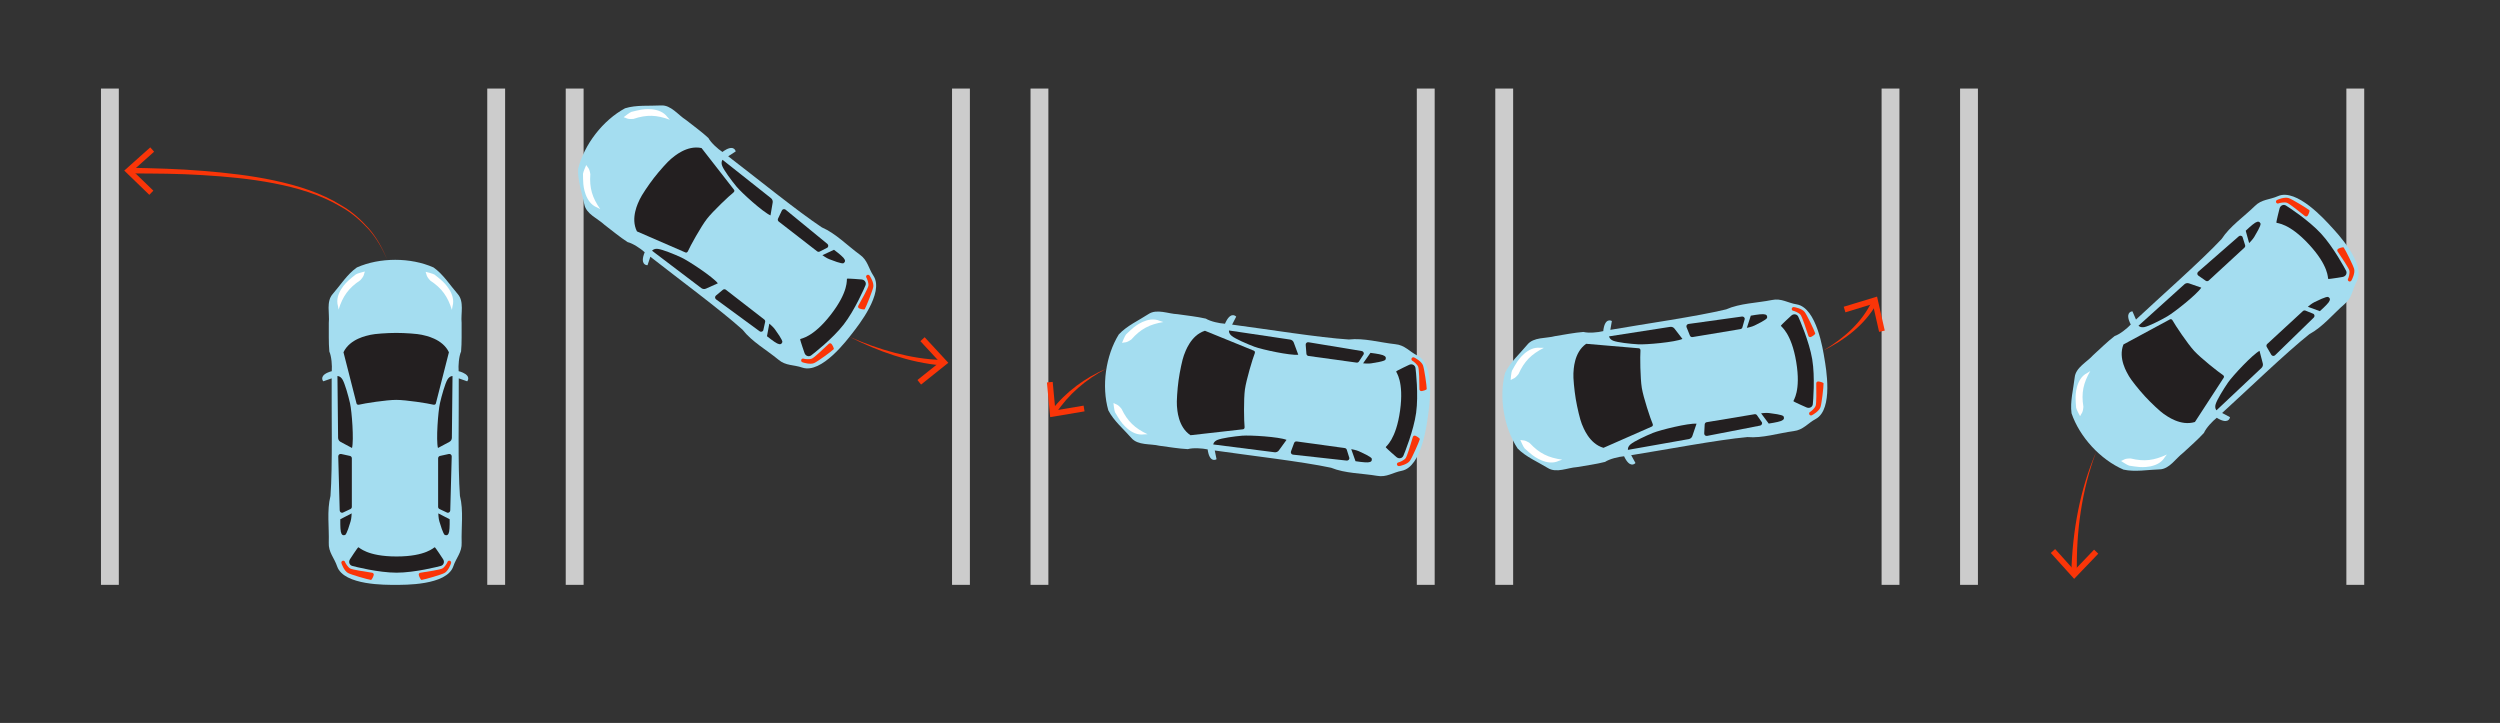<?xml version="1.0" encoding="utf-8"?>
<!-- Generator: Adobe Illustrator 27.9.0, SVG Export Plug-In . SVG Version: 6.00 Build 0)  -->
<svg version="1.1" xmlns="http://www.w3.org/2000/svg" xmlns:xlink="http://www.w3.org/1999/xlink" x="0px" y="0px" width="560px"
	 height="161.94px" viewBox="0 0 560 161.94" style="enable-background:new 0 0 560 161.94;" xml:space="preserve">
<rect x="0" y="0" width="560" height="161.94" fill="#333333" stroke="none"/>
<style type="text/css">
	.st0{fill:none;stroke:#999999;stroke-linejoin:round;stroke-miterlimit:10;}
	.st1{fill:none;stroke:#8FC628;stroke-linecap:round;stroke-miterlimit:10;stroke-dasharray:0,3;}
	.st2{fill:none;stroke:#FA3508;stroke-width:1.3;stroke-linecap:round;stroke-miterlimit:10;stroke-dasharray:0,3;}
	.st3{fill:#FA3508;}
	.st4{fill:#FFFFFF;stroke:#FA3508;stroke-miterlimit:10;}
	.st5{fill:none;stroke:#FA3508;stroke-linecap:round;stroke-miterlimit:10;stroke-dasharray:0,4;}
	.st6{fill:none;}
	.st7{fill:none;stroke:#999999;stroke-width:1.5;stroke-linecap:round;stroke-miterlimit:10;stroke-dasharray:0,4;}
	.st8{fill:#999999;}
	.st9{fill:none;stroke:#999999;stroke-width:1.3;stroke-linecap:round;stroke-miterlimit:10;stroke-dasharray:0,4;}
	.st10{fill:none;stroke:#FA3508;stroke-width:1.3;stroke-linecap:round;stroke-miterlimit:10;stroke-dasharray:0,4;}
	.st11{fill:none;stroke:#FA3508;stroke-width:1.3;stroke-linecap:round;stroke-miterlimit:10;}
	.st12{fill:none;stroke:#FA3508;stroke-width:1.3;stroke-linecap:round;stroke-miterlimit:10;stroke-dasharray:0,3.158;}
	.st13{fill:none;stroke:#FA3508;stroke-width:1.3;stroke-linecap:round;stroke-miterlimit:10;stroke-dasharray:0,2.985;}
	.st14{fill:none;stroke:#FA3508;stroke-width:1.3;stroke-linecap:round;stroke-miterlimit:10;stroke-dasharray:0,3.01;}
	.st15{fill:none;stroke:#8FC628;stroke-miterlimit:10;}
	.st16{fill:#CCCCCC;}
	.st17{fill:#A4DDF0;}
	.st18{fill:#FFFFFF;}
	.st19{fill:#231F20;}
	.st20{opacity:0.25;fill:none;stroke:#231F20;stroke-width:0.5;stroke-linecap:round;stroke-linejoin:round;}
	.st21{fill:none;stroke:#231F20;stroke-width:0.5;stroke-linecap:round;stroke-linejoin:round;}
	.st22{opacity:0.2;fill:#FA3508;}
	.st23{opacity:0.4;fill:#FA3508;}
	.st24{opacity:0.6;fill:#FA3508;}
	.st25{opacity:0.8;fill:#FA3508;}
	.st26{fill:none;stroke:#333333;stroke-miterlimit:10;}
	.st27{fill:#333333;}
</style>
<g id="Graphic">
	<g>
		<g>
			<path class="st3" d="M86.76,58.186c-1.089-2.454-2.403-4.825-4.194-6.83
				c-1.812-1.96-3.847-3.75-6.198-5.041c-4.607-2.747-9.835-4.244-15.077-5.267
				c-5.262-1.015-10.614-1.497-15.963-1.824c-5.352-0.343-10.723-0.356-16.087-0.372l0.005-1.272
				c5.385,0.122,10.773,0.242,16.147,0.692c5.37,0.434,10.742,1.026,16.025,2.153
				c5.261,1.135,10.512,2.75,15.115,5.618c2.347,1.35,4.37,3.2,6.153,5.209
				C84.45,53.307,85.72,55.712,86.76,58.186z"/>
			<g>
				<polygon class="st3" points="33.656,33.012 34.524,33.981 29.743,38.25 34.35,42.708 33.444,43.642 
					27.834,38.212 				"/>
			</g>
		</g>
	</g>
	<g>
		<path class="st17" d="M72.411,85.415l1.884-0.661c-0.056,7.528,0.228,19.669-0.267,26.34
			c-0.843,3.29-0.274,7.046-0.384,10.43c-0.107,2.212,1.238,3.407,1.883,5.37
			c1.507,4.272,11.045,4.113,13.001,4.113c1.956,0,11.494,0.158,13.001-4.113
			c0.645-1.963,1.99-3.158,1.883-5.37c-0.109-3.384,0.46-7.14-0.384-10.43
			c-0.496-6.672-0.212-18.814-0.267-26.342l1.891,0.664c0,0,0.953-1.076-0.964-1.945
			c-0.387-0.175-0.738-0.274-0.951-0.325c-0.098-1.241,0.052-3.301,0.547-4.414
			c0.182-2.016,0.099-4.397,0.118-6.421c-0.21-2.057,0.627-4.755-0.863-6.439
			c-1.703-1.958-3.27-4.46-5.43-5.967c-2.561-1.135-5.571-1.705-8.581-1.706
			c-3.011,0.001-6.02,0.572-8.581,1.706c-2.16,1.507-3.727,4.009-5.43,5.967
			c-1.489,1.683-0.652,4.382-0.863,6.439c0.019,2.024-0.064,4.405,0.118,6.421
			c0.495,1.113,0.645,3.175,0.547,4.416c-0.214,0.051-0.561,0.15-0.943,0.323
			C71.458,84.339,72.411,85.415,72.411,85.415z"/>
		<path class="st18" d="M95.338,60.906l0.099-0.001c0,0,1.591,0.389,1.91,0.614s1.591,1.294,1.768,1.469
			c0.177,0.175,3.081,2.796,2.25,5.628c-0.032,0.137-0.141,0.796-0.141,0.796
			c-0.934-2.991-2.23-4.83-4.84-6.56C95.374,61.775,95.611,61.497,95.338,60.906z"/>
		<path class="st18" d="M81.73,60.842l-0.099-0.001c0,0-1.591,0.389-1.91,0.614s-1.591,1.294-1.768,1.469
			c-0.177,0.175-3.081,2.796-2.25,5.628c0.032,0.137,0.141,0.796,0.141,0.796
			c0.934-2.991,2.23-4.83,4.84-6.56C81.694,61.712,81.457,61.434,81.73,60.842z"/>
		<path class="st19" d="M88.75,74.573c-1.995-0-4.825,0.201-5.745,0.423
			c-0.783,0.189-4.606,0.858-6.066,3.907c0,0,2.03,7.902,2.924,11.471
			c0.065,0.259,0.332,0.337,0.59,0.27c1.116-0.287,6.106-1.07,8.296-1.07
			c2.191,0,7.181,0.783,8.296,1.07c0.258,0.066,0.525-0.012,0.59-0.27
			c0.895-3.569,2.924-11.471,2.924-11.471c-1.46-3.049-5.283-3.718-6.066-3.907
			C93.575,74.774,90.745,74.572,88.75,74.573z"/>
		<path class="st19" d="M88.828,124.651c-6.648,0-8.365-2.075-8.559-2.065
			c-0.139,0.007-1.88,2.697-1.88,2.697c-0.202,0.316-0.235,0.724-0.049,1.05
			c0.106,0.185,0.283,0.354,0.577,0.436c0.514,0.144,5.852,1.512,9.911,1.512
			s9.397-1.368,9.911-1.512c0.294-0.083,0.471-0.252,0.577-0.436
			c0.187-0.326,0.153-0.734-0.049-1.05c0,0-1.741-2.69-1.88-2.697
			C97.193,122.576,95.476,124.651,88.828,124.651z"/>
		<path class="st3" d="M100.634,125.594c0.035,0,0.07,0.004,0.106,0.013
			c0.227,0.057,0.364,0.293,0.307,0.52c-0.064,0.257-0.637,1.775-1.489,2.229
			c-0.736,0.393-4.375,1.441-5.112,1.546c-0.232,0.032-0.612-0.898-0.645-1.13
			c-0.033-0.232,0.129-0.447,0.361-0.479c1.649-0.233,4.439-0.696,4.906-0.945
			c0.55-0.293,1.095-1.247,1.159-1.437C100.274,125.718,100.445,125.594,100.634,125.594z"/>
		<path class="st19" d="M100.726,116.31l-2.547-1.313c0,0,0.04,1.194,0.239,1.791
			c0.199,0.597,0.836,2.945,1.274,3.064s0.756,0,0.915-0.756
			C100.766,118.34,100.726,116.31,100.726,116.31z"/>
		<path class="st19" d="M98.139,113.536v-10.883c0-0.252,0.175-0.471,0.422-0.525l1.971-0.435
			c0.341-0.075,0.663,0.19,0.653,0.54l-0.326,12.099c-0.01,0.361-0.372,0.63-0.707,0.496
			c-0.022-0.009-0.043-0.019-0.062-0.03c-0.202-0.116-1.139-0.546-1.637-0.773
			C98.261,113.937,98.139,113.747,98.139,113.536z"/>
		<path class="st19" d="M100.672,98.976l-2.572,1.375c-0.451-1.762,0.04-8.223,0.438-9.989
			s1.162-4.441,1.684-5.329c0.495-0.841,1.141-0.8,1.141-0.8l-0.146,13.843
			C101.214,98.453,101.004,98.798,100.672,98.976z"/>
		<path class="st19" d="M76.226,116.31l2.547-1.313c0,0-0.04,1.194-0.239,1.791
			c-0.199,0.597-0.836,2.945-1.274,3.064c-0.438,0.119-0.756,0-0.915-0.756
			C76.186,118.34,76.226,116.31,76.226,116.31z"/>
		<path class="st19" d="M78.813,113.536v-10.883c0-0.252-0.175-0.471-0.422-0.525l-1.971-0.435
			c-0.341-0.075-0.663,0.19-0.653,0.54l0.326,12.099c0.01,0.361,0.372,0.63,0.707,0.496
			c0.022-0.009,0.043-0.019,0.062-0.03c0.202-0.116,1.139-0.546,1.637-0.773
			C78.691,113.937,78.813,113.747,78.813,113.536z"/>
		<path class="st19" d="M76.28,98.976l2.572,1.375c0.451-1.762-0.04-8.223-0.438-9.989
			c-0.398-1.767-1.162-4.441-1.684-5.329c-0.495-0.841-1.141-0.8-1.141-0.8l0.146,13.843
			C75.739,98.453,75.948,98.798,76.28,98.976z"/>
		<path class="st3" d="M76.886,125.594c-0.035,0-0.07,0.004-0.106,0.013
			c-0.227,0.057-0.364,0.293-0.307,0.52c0.064,0.257,0.637,1.775,1.489,2.229
			c0.736,0.393,4.375,1.441,5.112,1.546c0.232,0.032,0.612-0.898,0.645-1.13
			c0.033-0.232-0.129-0.447-0.361-0.479c-1.649-0.233-4.439-0.696-4.906-0.945
			c-0.55-0.293-1.095-1.247-1.159-1.437C77.245,125.718,77.074,125.594,76.886,125.594z"/>
	</g>
	<g>
		<rect x="213.257" y="19.838" class="st16" width="4" height="111.169"/>
		<rect x="126.725" y="19.838" class="st16" width="4" height="111.169"/>
	</g>
	<g>
		<rect x="109.146" y="19.838" class="st16" width="4" height="111.169"/>
		<rect x="22.616" y="19.838" class="st16" width="4" height="111.169"/>
	</g>
	<g>
		<rect x="317.367" y="19.838" class="st16" width="4" height="111.169"/>
		<rect x="230.836" y="19.838" class="st16" width="4" height="111.169"/>
	</g>
	<g>
		<rect x="421.476" y="19.838" class="st16" width="4" height="111.169"/>
		<rect x="334.946" y="19.838" class="st16" width="4" height="111.169"/>
	</g>
	<g>
		<rect x="525.587" y="19.838" class="st16" width="4" height="111.169"/>
		<rect x="439.056" y="19.838" class="st16" width="4" height="111.169"/>
	</g>
	<g>
		<g>
			<path class="st3" d="M210.985,81.845c-3.665-0.287-7.233-1.108-10.685-2.217
				c-3.455-1.107-6.786-2.544-10.006-4.169c3.307,1.442,6.7,2.682,10.177,3.584
				c3.47,0.904,7.026,1.507,10.571,1.584L210.985,81.845z"/>
			<g>
				<polygon class="st3" points="207.12,75.537 206.165,76.419 210.517,81.124 205.506,85.122 206.319,86.139 
					212.421,81.268 				"/>
			</g>
		</g>
	</g>
	<g>
		<g>
			<path class="st3" d="M247.802,82.587c-4.553,2.379-8.54,5.801-11.287,10.029l-0.97-0.691
				C238.746,87.747,243.085,84.606,247.802,82.587z"/>
			<g>
				<polygon class="st3" points="234.507,85.667 235.803,85.544 236.402,91.925 242.724,90.861 242.939,92.144 
					235.239,93.439 				"/>
			</g>
		</g>
	</g>
	<g>
		<g>
			<path class="st3" d="M408.391,78.543c2.296-1.362,4.466-2.938,6.359-4.785
				c1.89-1.842,3.492-3.969,4.583-6.321l1.063,0.545c-1.345,2.409-3.178,4.485-5.245,6.219
				C413.081,75.939,410.783,77.356,408.391,78.543z"/>
			<g>
				<polygon class="st3" points="422.187,74.05 420.919,74.339 419.502,68.088 413.37,69.958 412.991,68.713 
					420.46,66.437 				"/>
			</g>
		</g>
	</g>
	<g>
		<g>
			<path class="st3" d="M469.566,101.156c-3.276,8.657-4.517,17.935-4.344,27.095l-1.237-0.003
				C464.223,118.96,465.906,109.657,469.566,101.156z"/>
			<g>
				<polygon class="st3" points="459.382,123.865 460.348,122.992 464.639,127.754 469.075,123.125 
					470.013,124.026 464.61,129.662 				"/>
			</g>
		</g>
	</g>
	<g>
		<path class="st17" d="M145.048,59.403l0.631-1.894c5.916,4.656,15.685,11.869,20.654,16.348
			c2.084,2.682,5.401,4.533,8.009,6.693c1.683,1.44,3.451,1.109,5.398,1.802
			c4.299,1.426,10.017-6.209,11.216-7.755s7.167-8.987,4.714-12.795
			c-1.156-1.713-1.277-3.508-3.091-4.778c-2.742-1.987-5.362-4.738-8.479-6.087
			c-5.577-3.695-15-11.359-20.984-15.927l1.683-1.088c0,0-0.266-1.413-2.127-0.43
			c-0.376,0.199-0.669,0.415-0.84,0.553c-1.041-0.682-2.577-2.064-3.154-3.136
			c-1.482-1.379-3.414-2.772-5.003-4.027c-1.755-1.094-3.375-3.409-5.617-3.263
			c-2.591,0.146-5.528-0.148-8.043,0.636c-2.466,1.329-4.76,3.358-6.606,5.737
			c-1.843,2.381-3.236,5.108-3.909,7.828c-0.132,2.631,0.885,5.401,1.389,7.947
			c0.418,2.208,3.063,3.2,4.56,4.626c1.611,1.225,3.442,2.749,5.147,3.841
			c1.183,0.291,2.905,1.435,3.825,2.273c-0.091,0.201-0.225,0.535-0.323,0.944
			C143.613,59.497,145.048,59.403,145.048,59.403z"/>
		<path class="st18" d="M139.723,26.267l0.06-0.079c0,0,1.282-1.02,1.655-1.133
			c0.373-0.113,1.998-0.465,2.245-0.497c0.247-0.032,4.097-0.722,5.827,1.67
			c0.089,0.109,0.543,0.599,0.543,0.599c-2.937-1.094-5.183-1.196-8.15-0.194
			C140.432,26.771,140.358,26.413,139.723,26.267z"/>
		<path class="st18" d="M131.336,36.983l-0.061,0.077c0,0-0.668,1.496-0.684,1.885
			c-0.017,0.39,0.048,2.05,0.078,2.298s0.322,4.148,3.07,5.227
			c0.128,0.059,0.716,0.377,0.716,0.377c-1.792-2.571-2.451-4.721-2.22-7.844
			C132.001,37.544,131.636,37.561,131.336,36.983z"/>
		<path class="st19" d="M146.489,39.846c-1.223,1.577-2.797,3.936-3.185,4.799
			c-0.33,0.735-2.144,4.166-0.628,7.188c0,0,7.489,3.237,10.858,4.716
			c0.244,0.107,0.47-0.056,0.575-0.301c0.457-1.058,2.895-5.481,4.237-7.213
			s5.018-5.195,5.928-5.901c0.211-0.164,0.313-0.422,0.148-0.632
			c-2.273-2.894-7.275-9.339-7.275-9.339c-3.305-0.714-6.176,1.898-6.805,2.401
			C149.603,36.156,147.711,38.269,146.489,39.846z"/>
		<path class="st19" d="M186.116,70.465c-4.073,5.255-6.765,5.34-6.875,5.5
			c-0.079,0.114,0.98,3.139,0.98,3.139c0.126,0.353,0.428,0.63,0.8,0.682
			c0.211,0.029,0.453-0.007,0.698-0.189c0.429-0.318,4.78-3.699,7.267-6.907
			c2.487-3.208,4.676-8.265,4.877-8.76c0.115-0.283,0.09-0.526,0.008-0.723
			c-0.143-0.347-0.486-0.571-0.86-0.605c0,0-3.193-0.272-3.284-0.166
			C189.601,62.582,190.189,65.21,186.116,70.465z"/>
		<path class="st3" d="M194.094,61.712c0.021-0.028,0.046-0.053,0.075-0.076
			c0.184-0.145,0.454-0.109,0.599,0.076c0.164,0.208,1.012,1.591,0.85,2.543
			c-0.141,0.822-1.541,4.341-1.91,4.987c-0.117,0.203-1.084-0.066-1.288-0.183
			c-0.203-0.116-0.274-0.375-0.158-0.579c0.826-1.446,2.17-3.935,2.259-4.456
			c0.105-0.614-0.315-1.629-0.426-1.797C193.972,62.072,193.978,61.861,194.094,61.712z"/>
		<path class="st19" d="M186.813,55.951l-2.598,1.208c0,0,0.968,0.7,1.562,0.908
			c0.594,0.208,2.84,1.144,3.202,0.871c0.363-0.273,0.463-0.598-0.037-1.187
			C188.442,57.163,186.813,55.951,186.813,55.951z"/>
		<path class="st19" d="M183.036,56.296l-8.601-6.667c-0.199-0.155-0.265-0.427-0.157-0.655l0.863-1.824
			c0.15-0.316,0.556-0.407,0.827-0.186l9.363,7.67c0.279,0.229,0.27,0.68-0.042,0.863
			c-0.02,0.012-0.041,0.022-0.062,0.031c-0.215,0.089-1.129,0.566-1.613,0.82
			C183.428,56.446,183.203,56.425,183.036,56.296z"/>
		<path class="st19" d="M173.08,45.374l-0.489,2.876c-1.669-0.724-6.475-5.069-7.627-6.466
			s-2.798-3.639-3.18-4.596c-0.362-0.906,0.067-1.392,0.067-1.392l10.852,8.596
			C172.999,44.626,173.143,45.003,173.08,45.374z"/>
		<path class="st19" d="M171.803,75.315l0.522-2.818c0,0,0.919,0.763,1.269,1.286
			c0.35,0.523,1.816,2.465,1.642,2.884s-0.463,0.598-1.158,0.26
			C173.383,76.59,171.803,75.315,171.803,75.315z"/>
		<path class="st19" d="M171.196,71.571l-8.601-6.667c-0.199-0.155-0.479-0.15-0.673,0.012l-1.551,1.291
			c-0.269,0.224-0.256,0.64,0.026,0.847l9.762,7.155c0.291,0.213,0.726,0.092,0.825-0.255
			c0.006-0.022,0.011-0.045,0.015-0.068c0.033-0.231,0.266-1.234,0.392-1.767
			C171.438,71.913,171.362,71.7,171.196,71.571z"/>
		<path class="st19" d="M158.136,64.653l2.663-1.191c-1.117-1.436-6.523-5.006-8.163-5.774
			c-1.64-0.768-4.222-1.802-5.243-1.933c-0.968-0.124-1.332,0.412-1.332,0.412l11.03,8.366
			C157.392,64.761,157.792,64.807,158.136,64.653z"/>
		<path class="st3" d="M179.545,80.481c-0.021,0.028-0.04,0.058-0.054,0.092
			c-0.094,0.214,0.008,0.467,0.223,0.561c0.243,0.107,1.793,0.584,2.674,0.189
			c0.761-0.341,3.82-2.575,4.354-3.094c0.167-0.164-0.335-1.034-0.498-1.202
			c-0.163-0.168-0.432-0.172-0.6-0.009c-1.194,1.161-3.269,3.082-3.752,3.299
			c-0.569,0.255-1.656,0.102-1.846,0.035C179.864,80.273,179.661,80.332,179.545,80.481z"/>
	</g>
	<g>
		<path class="st17" d="M272.506,102.867l-0.398-1.956c7.45,1.084,19.515,2.462,26.056,3.865
			c3.144,1.285,6.943,1.235,10.28,1.805c2.177,0.408,3.544-0.761,5.577-1.131
			c4.437-0.909,5.584-10.379,5.851-12.317c0.267-1.938,1.728-11.364-2.298-13.441
			c-1.857-0.908-2.856-2.403-5.063-2.599c-3.367-0.354-7.01-1.431-10.385-1.046
			c-6.677-0.421-18.666-2.361-26.132-3.335l0.916-1.783c0,0-0.936-1.092-2.058,0.689
			c-0.227,0.36-0.373,0.693-0.452,0.898c-1.243-0.072-3.263-0.503-4.298-1.145
			c-1.972-0.456-4.342-0.699-6.345-0.994c-2.066-0.073-4.625-1.271-6.496-0.025
			c-2.172,1.419-4.865,2.629-6.653,4.563c-1.474,2.382-2.45,5.285-2.863,8.268
			c-0.41,2.983-0.256,6.042,0.518,8.734c1.198,2.346,3.462,4.24,5.169,6.194
			c1.464,1.706,4.251,1.245,6.26,1.735c2.008,0.258,4.355,0.665,6.377,0.761
			c1.17-0.338,3.234-0.205,4.449,0.062c0.021,0.219,0.072,0.576,0.191,0.979
			C271.309,103.665,272.506,102.867,272.506,102.867z"/>
		<path class="st18" d="M251.36,76.806l0.012-0.098c0,0,0.602-1.523,0.869-1.808s1.499-1.399,1.697-1.551
			c0.198-0.151,3.19-2.67,5.883-1.46c0.131,0.05,0.77,0.248,0.77,0.248
			c-3.091,0.517-5.089,1.549-7.16,3.898C252.226,76.89,251.983,76.616,251.36,76.806z"/>
		<path class="st18" d="M249.437,90.278l-0.015,0.098c0,0,0.167,1.63,0.347,1.976
			c0.18,0.346,1.065,1.753,1.214,1.952c0.15,0.199,2.348,3.434,5.268,2.998
			c0.14-0.013,0.808-0.03,0.808-0.03c-2.836-1.335-4.479-2.869-5.837-5.691
			C250.294,90.432,249.986,90.629,249.437,90.278z"/>
		<path class="st19" d="M263.998,85.2c-0.273,1.976-0.46,4.807-0.366,5.748
			c0.08,0.801,0.221,4.68,3.042,6.543c0,0,8.105-0.931,11.763-1.329
			c0.265-0.029,0.379-0.283,0.349-0.548c-0.132-1.145-0.226-6.195,0.074-8.365
			c0.299-2.17,1.757-7.006,2.194-8.072c0.101-0.247,0.06-0.522-0.187-0.622
			c-3.413-1.374-10.964-4.465-10.964-4.465c-3.22,1.03-4.406,4.726-4.7,5.475
			C264.857,80.448,264.27,83.223,263.998,85.2z"/>
		<path class="st19" d="M313.617,91.967c-0.909,6.586-3.198,8.003-3.215,8.197
			c-0.012,0.139,2.415,2.231,2.415,2.231c0.286,0.243,0.685,0.332,1.033,0.192
			c0.198-0.08,0.389-0.232,0.511-0.512c0.213-0.489,2.298-5.59,2.853-9.612
			s-0.071-9.496-0.144-10.025c-0.042-0.302-0.185-0.501-0.353-0.631
			c-0.297-0.229-0.706-0.252-1.047-0.095c0,0-2.903,1.357-2.929,1.494
			C312.705,83.397,314.525,85.381,313.617,91.967z"/>
		<path class="st3" d="M316.164,80.401c0.005-0.035,0.014-0.069,0.027-0.103
			c0.087-0.217,0.34-0.321,0.557-0.233c0.246,0.099,1.671,0.874,2.005,1.78
			c0.288,0.783,0.83,4.531,0.832,5.276c-0,0.234-0.973,0.484-1.207,0.484
			c-0.234,0.001-0.425-0.189-0.426-0.423c-0.005-1.665-0.082-4.492-0.265-4.989
			c-0.215-0.585-1.086-1.255-1.266-1.345C316.239,80.774,316.139,80.588,316.164,80.401z"/>
		<path class="st19" d="M306.981,79.04l-1.649,2.344c0,0,1.188,0.124,1.807,0.008s3.032-0.425,3.21-0.843
			s0.103-0.749-0.624-1.01C308.997,79.278,306.981,79.04,306.981,79.04z"/>
		<path class="st19" d="M303.879,81.224l-10.78-1.487c-0.25-0.034-0.442-0.238-0.462-0.49l-0.162-2.012
			c-0.028-0.349,0.279-0.631,0.624-0.574l11.941,1.976c0.356,0.059,0.573,0.455,0.394,0.768
			c-0.012,0.02-0.024,0.04-0.038,0.058c-0.142,0.185-0.696,1.053-0.989,1.516
			C304.294,81.158,304.088,81.252,303.879,81.224z"/>
		<path class="st19" d="M289.802,76.725l1.011,2.736c-1.808,0.205-8.14-1.163-9.836-1.799
			c-1.696-0.636-4.241-1.758-5.048-2.397c-0.766-0.605-0.637-1.24-0.637-1.24l13.694,2.036
			C289.358,76.117,289.671,76.371,289.802,76.725z"/>
		<path class="st19" d="M303.632,103.311l-0.953-2.703c0,0,1.177,0.203,1.741,0.481
			c0.564,0.279,2.803,1.23,2.862,1.68s-0.103,0.749-0.874,0.803
			C305.638,103.628,303.632,103.311,303.632,103.311z"/>
		<path class="st19" d="M301.238,100.369l-10.78-1.487c-0.25-0.034-0.49,0.109-0.578,0.346l-0.7,1.893
			c-0.121,0.328,0.098,0.683,0.445,0.721l12.03,1.331c0.359,0.04,0.675-0.283,0.588-0.633
			c-0.006-0.023-0.013-0.045-0.021-0.066c-0.087-0.216-0.385-1.202-0.542-1.727
			C301.619,100.545,301.447,100.398,301.238,100.369z"/>
		<path class="st19" d="M286.468,100.888l1.714-2.36c-1.684-0.687-8.151-1.084-9.955-0.932
			c-1.804,0.153-4.558,0.544-5.509,0.94c-0.901,0.375-0.949,1.021-0.949,1.021l13.733,1.748
			C285.877,101.353,286.247,101.193,286.468,100.888z"/>
		<path class="st3" d="M312.919,103.926c-0.005,0.035-0.005,0.07-0.002,0.107
			c0.025,0.233,0.24,0.401,0.473,0.376c0.264-0.028,1.845-0.389,2.412-1.17
			c0.49-0.676,2.026-4.137,2.23-4.853c0.063-0.225-0.806-0.729-1.031-0.793
			c-0.225-0.064-0.46,0.067-0.524,0.292c-0.456,1.602-1.296,4.302-1.606,4.731
			c-0.366,0.505-1.385,0.914-1.582,0.952C313.091,103.587,312.945,103.739,312.919,103.926z"/>
	</g>
	<g>
		<path class="st17" d="M366.345,103.712l-0.961-1.75c7.436-1.18,19.365-3.452,26.027-4.058
			c3.384,0.292,6.996-0.886,10.352-1.333c2.2-0.257,3.158-1.78,4.989-2.739
			c3.966-2.187,2.246-11.57,1.925-13.499c-0.321-1.93-1.729-11.364-6.19-12.15
			c-2.043-0.314-3.442-1.445-5.606-0.976c-3.321,0.663-7.119,0.718-10.226,2.09
			c-6.5,1.584-18.524,3.296-25.942,4.586l0.345-1.975c0,0-1.218-0.764-1.76,1.27
			c-0.11,0.411-0.15,0.773-0.165,0.992c-1.208,0.301-3.265,0.49-4.444,0.185
			c-2.019,0.151-4.354,0.623-6.354,0.937c-1.995,0.545-4.794,0.162-6.21,1.907
			c-1.652,2.001-3.863,3.957-4.995,6.335c-0.699,2.713-0.768,5.775-0.275,8.745
			c0.495,2.97,1.552,5.845,3.091,8.185c1.841,1.884,4.566,3.019,6.777,4.377
			c1.905,1.193,4.429-0.075,6.493-0.205c1.994-0.35,4.356-0.66,6.315-1.17
			c1.017-0.671,3.026-1.157,4.266-1.264c0.086,0.203,0.24,0.528,0.473,0.878
			C365.44,104.829,366.345,103.712,366.345,103.712z"/>
		<path class="st18" d="M338.407,85.117l-0.017-0.097c0,0,0.122-1.634,0.293-1.984
			c0.17-0.351,1.016-1.782,1.16-1.985c0.144-0.203,2.252-3.498,5.183-3.143
			c0.14,0.009,0.809,0.008,0.809,0.008c-2.797,1.413-4.398,2.992-5.677,5.851
			C339.259,84.939,338.945,84.75,338.407,85.117z"/>
		<path class="st18" d="M340.577,98.551l0.015,0.098c0,0,0.644,1.506,0.919,1.783s1.538,1.357,1.74,1.503
			s3.263,2.58,5.921,1.296c0.13-0.054,0.763-0.269,0.763-0.269c-3.104-0.431-5.13-1.408-7.265-3.698
			C341.44,98.443,341.205,98.723,340.577,98.551z"/>
		<path class="st19" d="M352.969,89.373c0.327,1.968,0.99,4.726,1.36,5.597
			c0.315,0.741,1.602,4.403,4.85,5.343c0,0,7.462-3.299,10.836-4.767
			c0.245-0.106,0.278-0.383,0.17-0.627c-0.466-1.054-2.057-5.847-2.417-8.008
			s-0.405-7.212-0.305-8.359c0.023-0.266-0.098-0.516-0.364-0.538
			c-3.667-0.297-11.795-1.003-11.795-1.003c-2.769,1.941-2.801,5.822-2.859,6.625
			C352.376,84.581,352.642,87.405,352.969,89.373z"/>
		<path class="st19" d="M402.356,81.081c1.091,6.558-0.674,8.592-0.632,8.782
			c0.03,0.136,2.969,1.412,2.969,1.412c0.345,0.147,0.753,0.113,1.044-0.124
			c0.165-0.135,0.303-0.337,0.336-0.641c0.058-0.531,0.532-6.021-0.134-10.025
			c-0.666-4.004-2.891-9.046-3.118-9.529c-0.13-0.276-0.325-0.423-0.525-0.497
			c-0.352-0.131-0.749-0.031-1.028,0.22c0,0-2.368,2.159-2.352,2.297
			C398.937,73.169,401.265,74.522,402.356,81.081z"/>
		<path class="st3" d="M401.349,69.28c-0.006-0.035-0.007-0.07-0.004-0.106
			c0.019-0.234,0.229-0.407,0.462-0.389c0.264,0.021,1.855,0.338,2.443,1.103
			c0.508,0.662,2.14,4.08,2.363,4.789c0.069,0.224-0.785,0.751-1.009,0.821
			c-0.223,0.07-0.462-0.054-0.532-0.277c-0.5-1.588-1.414-4.265-1.737-4.685
			c-0.38-0.494-1.41-0.876-1.608-0.907C401.531,69.614,401.38,69.466,401.349,69.28z"/>
		<path class="st19" d="M392.176,70.712l-0.878,2.728c0,0,1.171-0.235,1.727-0.529
			c0.556-0.294,2.768-1.308,2.814-1.759c0.046-0.451-0.124-0.746-0.896-0.779
			C394.172,70.339,392.176,70.712,392.176,70.712z"/>
		<path class="st19" d="M389.864,73.719l-10.735,1.785c-0.249,0.041-0.493-0.096-0.587-0.33l-0.752-1.873
			c-0.13-0.324,0.079-0.685,0.425-0.733l11.989-1.663c0.357-0.05,0.682,0.264,0.605,0.616
			c-0.005,0.023-0.011,0.045-0.019,0.067c-0.081,0.218-0.352,1.213-0.494,1.741
			C390.24,73.532,390.072,73.684,389.864,73.719z"/>
		<path class="st19" d="M375.086,73.609l1.779,2.312c-1.665,0.734-8.118,1.31-9.926,1.207
			c-1.808-0.103-4.572-0.418-5.533-0.787c-0.911-0.35-0.977-0.995-0.977-0.995l13.68-2.128
			C374.482,73.161,374.856,73.31,375.086,73.609z"/>
		<path class="st19" d="M396.196,94.88l-1.713-2.297c0,0,1.184-0.157,1.806-0.058
			c0.622,0.098,3.042,0.341,3.232,0.754s0.124,0.746-0.596,1.027S396.196,94.88,396.196,94.88z"/>
		<path class="st19" d="M393.035,92.784l-10.735,1.785c-0.249,0.041-0.435,0.25-0.449,0.502l-0.106,2.015
			c-0.018,0.349,0.296,0.623,0.639,0.556l11.882-2.307c0.354-0.069,0.56-0.471,0.373-0.779
			c-0.012-0.02-0.025-0.039-0.04-0.057c-0.147-0.181-0.725-1.034-1.031-1.488
			C393.451,92.838,393.243,92.749,393.035,92.784z"/>
		<path class="st19" d="M379.088,97.671l0.935-2.763c-1.812-0.155-8.105,1.388-9.782,2.071
			c-1.677,0.682-4.19,1.875-4.98,2.536c-0.748,0.626-0.602,1.257-0.602,1.257l13.632-2.415
			C378.661,98.29,378.967,98.028,379.088,97.671z"/>
		<path class="st3" d="M405.245,92.706c0.006,0.035,0.016,0.069,0.03,0.102
			c0.093,0.215,0.348,0.311,0.563,0.218c0.243-0.105,1.646-0.92,1.955-1.835
			c0.267-0.791,0.704-4.553,0.686-5.297c-0.007-0.234-0.986-0.456-1.22-0.451
			c-0.234,0.006-0.419,0.2-0.414,0.435c0.041,1.665,0.042,4.493-0.127,4.995
			c-0.199,0.591-1.05,1.285-1.228,1.379C405.309,92.331,405.214,92.52,405.245,92.706z"/>
	</g>
	<g>
		<path class="st17" d="M499.518,93.445l-1.763-0.937c5.573-5.062,14.307-13.499,19.548-17.656
			c2.991-1.61,5.367-4.574,7.929-6.788c1.699-1.421,1.666-3.219,2.672-5.024
			c2.119-4.003-4.462-10.909-5.787-12.347s-7.674-8.558-11.836-6.771
			c-1.881,0.856-3.671,0.677-5.225,2.255c-2.414,2.374-5.561,4.501-7.409,7.352
			c-4.569,4.887-13.69,12.908-19.187,18.051l-0.794-1.841c0,0-1.438,0.028-0.777,2.027
			c0.133,0.404,0.298,0.728,0.406,0.92c-0.846,0.913-2.463,2.199-3.616,2.59
			c-1.606,1.233-3.3,2.907-4.801,4.266c-1.37,1.549-3.921,2.762-4.149,4.998
			c-0.285,2.579-1.063,5.427-0.707,8.037c0.902,2.652,2.522,5.251,4.562,7.466
			c2.042,2.213,4.501,4.039,7.071,5.153c2.572,0.567,5.473,0.023,8.067-0.052
			c2.247-0.046,3.664-2.49,5.319-3.73c1.476-1.386,3.282-2.939,4.641-4.439
			c0.483-1.118,1.897-2.627,2.876-3.395c0.183,0.123,0.49,0.311,0.877,0.475
			C499.373,94.875,499.518,93.445,499.518,93.445z"/>
		<path class="st18" d="M465.958,93.199l-0.068-0.072c0,0-0.793-1.433-0.843-1.82
			c-0.05-0.387-0.127-2.047-0.118-2.296s-0.033-4.16,2.613-5.469
			c0.122-0.069,0.681-0.436,0.681-0.436c-1.566,2.715-2.039,4.913-1.543,8.005
			C466.573,92.584,466.207,92.598,465.958,93.199z"/>
		<path class="st18" d="M475.134,103.248l0.066,0.073c0,0,1.364,0.907,1.746,0.988
			c0.382,0.081,2.03,0.293,2.279,0.304s4.144,0.37,5.663-2.16
			c0.079-0.116,0.49-0.643,0.49-0.643c-2.833,1.34-5.063,1.634-8.104,0.888
			C475.798,102.685,475.754,103.048,475.134,103.248z"/>
		<path class="st19" d="M480.471,88.78c1.352,1.467,3.418,3.411,4.205,3.937
			c0.67,0.448,3.753,2.805,6.985,1.812c0,0,4.434-6.848,6.452-9.925
			c0.146-0.223,0.023-0.472-0.201-0.617c-0.967-0.626-4.925-3.764-6.41-5.375
			c-1.485-1.611-4.291-5.811-4.836-6.825c-0.126-0.235-0.365-0.378-0.599-0.251
			c-3.23,1.761-10.416,5.625-10.416,5.625c-1.252,3.14,0.847,6.405,1.239,7.109
			C477.349,85.096,479.119,87.313,480.471,88.78z"/>
		<path class="st19" d="M517.239,54.781c4.506,4.888,4.144,7.557,4.283,7.693
			c0.1,0.097,3.258-0.446,3.258-0.446c0.37-0.066,0.692-0.318,0.805-0.676
			c0.064-0.203,0.068-0.448-0.07-0.72c-0.242-0.476-2.854-5.328-5.606-8.312
			s-7.375-5.982-7.83-6.262c-0.26-0.16-0.504-0.176-0.712-0.128
			c-0.366,0.083-0.643,0.384-0.739,0.747c0,0-0.798,3.104-0.709,3.211
			C510.044,50.037,512.733,49.893,517.239,54.781z"/>
		<path class="st3" d="M509.931,45.461c-0.024-0.026-0.045-0.055-0.062-0.087
			c-0.112-0.206-0.032-0.466,0.174-0.578c0.233-0.127,1.737-0.734,2.648-0.416
			c0.788,0.275,4.025,2.24,4.601,2.711c0.18,0.149-0.245,1.058-0.394,1.24
			c-0.148,0.181-0.416,0.208-0.597,0.06c-1.289-1.055-3.52-2.792-4.02-2.967
			c-0.589-0.206-1.659,0.04-1.842,0.122C510.266,45.641,510.059,45.6,509.931,45.461z"/>
		<path class="st19" d="M503.042,51.685l0.761,2.763c0,0,0.851-0.838,1.155-1.389
			c0.304-0.551,1.599-2.611,1.39-3.013c-0.209-0.403-0.513-0.556-1.176-0.161
			C504.508,50.28,503.042,51.685,503.042,51.685z"/>
		<path class="st19" d="M502.756,55.468l-8.002,7.376c-0.185,0.171-0.465,0.19-0.672,0.046l-1.656-1.154
			c-0.287-0.2-0.31-0.616-0.046-0.846l9.117-7.961c0.272-0.237,0.715-0.153,0.844,0.184
			c0.008,0.022,0.015,0.044,0.02,0.066c0.052,0.227,0.37,1.207,0.541,1.727
			C502.968,55.106,502.911,55.325,502.756,55.468z"/>
		<path class="st19" d="M490.334,63.474l2.755,0.959c-0.99,1.526-6.073,5.544-7.641,6.449
			s-4.053,2.156-5.059,2.373c-0.954,0.206-1.362-0.297-1.362-0.297l10.277-9.276
			C489.583,63.43,489.978,63.35,490.334,63.474z"/>
		<path class="st19" d="M519.648,69.7l-2.692-0.983c0,0,0.905-0.78,1.479-1.038
			c0.574-0.258,2.732-1.382,3.116-1.141c0.385,0.241,0.513,0.556,0.064,1.186
			C521.168,68.353,519.648,69.7,519.648,69.7z"/>
		<path class="st19" d="M515.855,69.678l-8.002,7.376c-0.185,0.171-0.227,0.448-0.1,0.666l1.016,1.744
			c0.176,0.302,0.589,0.359,0.84,0.115l8.675-8.44c0.259-0.252,0.211-0.701-0.115-0.856
			c-0.021-0.01-0.043-0.019-0.064-0.026c-0.222-0.07-1.173-0.467-1.677-0.679
			C516.233,69.495,516.01,69.535,515.855,69.678z"/>
		<path class="st19" d="M506.866,81.409l-0.732-2.824c-1.601,0.863-6.019,5.602-7.048,7.092
			s-2.478,3.865-2.776,4.85c-0.283,0.934,0.185,1.382,0.185,1.382l10.08-9.49
			C506.849,82.161,506.961,81.774,506.866,81.409z"/>
		<path class="st3" d="M526.027,62.922c0.024,0.026,0.051,0.049,0.081,0.069
			c0.196,0.129,0.462,0.069,0.591-0.126c0.146-0.222,0.873-1.672,0.63-2.606
			c-0.21-0.807-1.906-4.194-2.329-4.806c-0.134-0.192-1.075,0.159-1.268,0.292
			c-0.193,0.133-0.241,0.397-0.108,0.59c0.946,1.37,2.497,3.735,2.631,4.248
			c0.157,0.603-0.175,1.65-0.271,1.826C525.875,62.574,525.899,62.783,526.027,62.922z"/>
	</g>
</g>
<g id="Text">
</g>
</svg>
